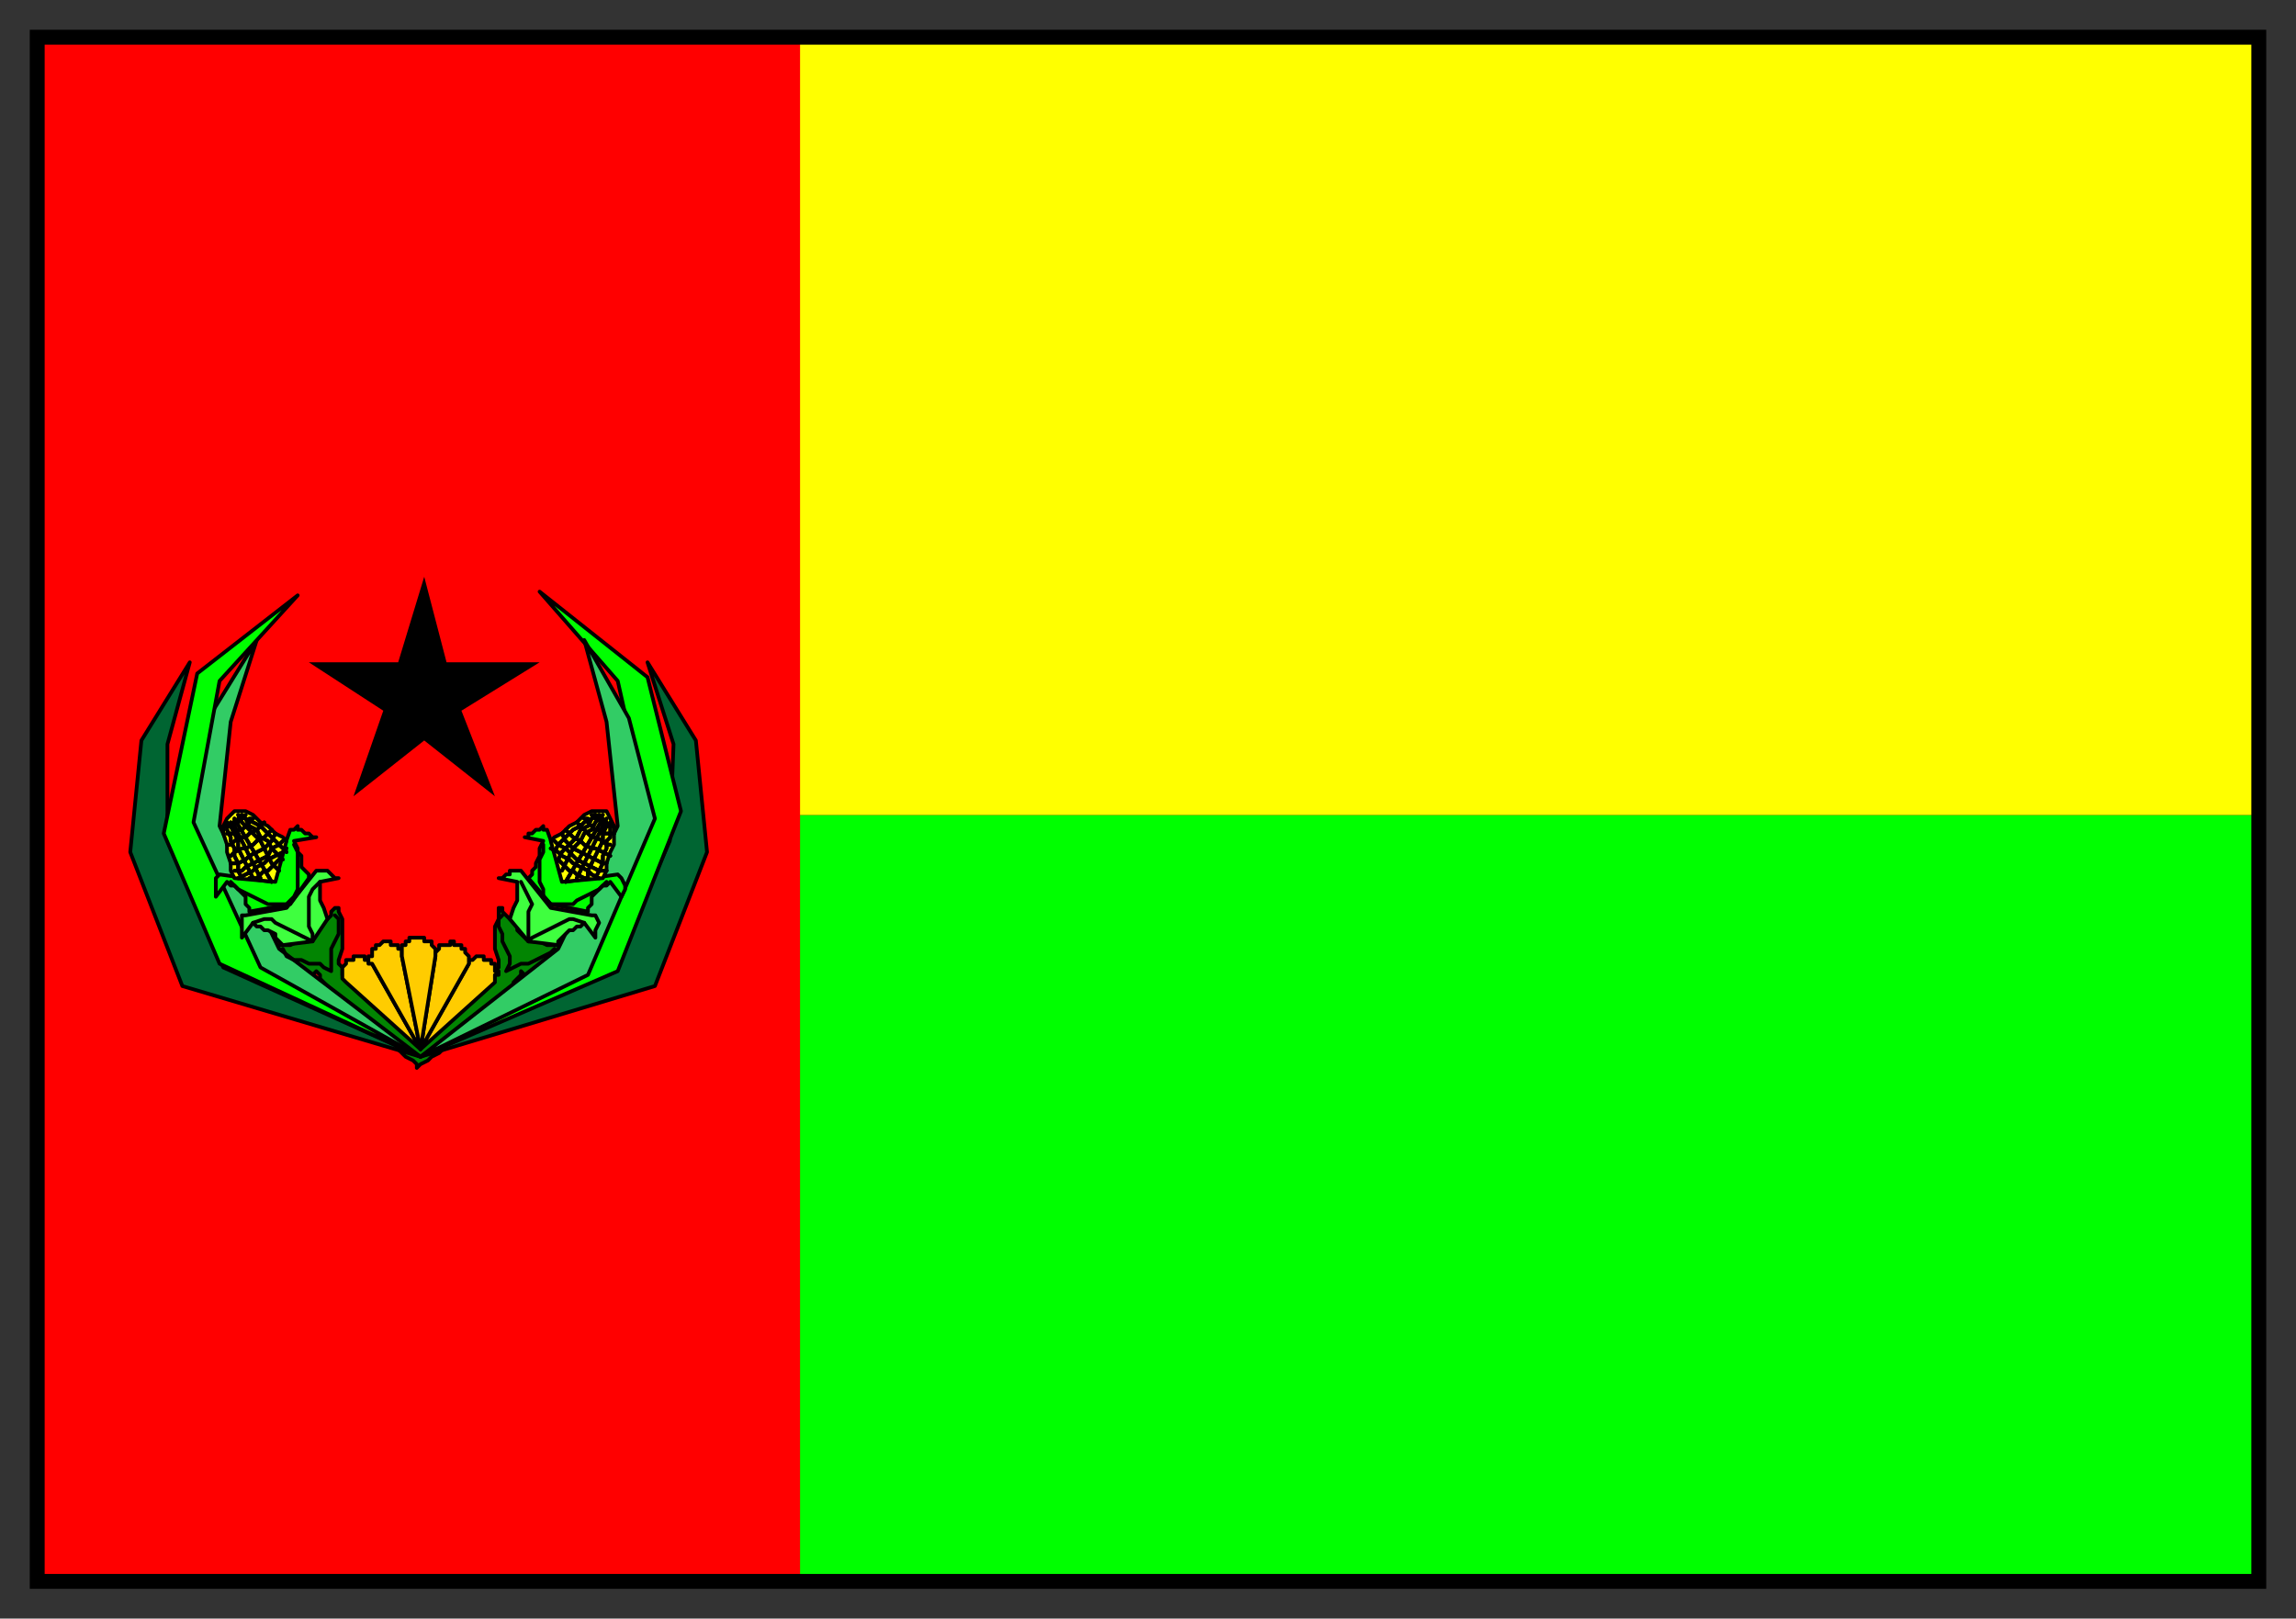 <svg xmlns="http://www.w3.org/2000/svg" fill-rule="evenodd" height="435" preserveAspectRatio="none" stroke-linecap="round" width="617"><rect width="100%" height="100%" fill="#333333" stroke="none"/><style>.pen0{stroke:#000;stroke-width:1;stroke-linejoin:round}.brush3{fill:#0f0}.brush4{fill:#ff0}.brush5{fill:#000}.pen4{stroke:none}.brush7{fill:#32cc65}.brush9{fill:#fc0}</style><path style="stroke:none;fill:red" d="M10 10h597v415H10V10z"/><path class="pen0" style="fill:#028502" d="m112 287 1-1 2-1 1-1 2-1 2-2 2-1 2-2 2-2 2-1 2-2 2-1 1-2 1-1 1-1h1v-1h1v-1h0l1-1v-1l1-1 1-1v-1l1 1h2l1-1h1l2-1 1-1h2l2-2h1v-2l-1-1h-5l-2-1h-3l-1-1-1-1-1-1v-1l-1-1-1-1-1-1-1-1v-1h-1v3l-1 2v6l1 3v2l-1 1v1h-1v1l-1 1h0l-1 1-2 2-3 3-3 3-3 3-3 2-2 2-1 1-1-1h0l-1-1-1-1-2-1-1-2-2-1-1-1-2-2-1-1-2-1-1-2-1-1-1-1h-1l-1-1h0l-1-1h0l-1-1v-2l-1-1v-1l1-3v-8l-1-2v-1h-1l-1 1v1l-1 1-1 1-1 1-1 1v1l-1 1-1 1h-3l-2 1h-5l-1 1v2h1l2 2h2l2 1 1 1h1l2 1h1l1-1 1 1v1l1 1 1 1 1 1v1h1v1h1l1 1 1 2 2 1 1 1 2 2 2 1 2 2 2 2 2 1 2 2 1 1 2 1 1 1v1z"/><path class="brush3" style="stroke:none" d="M215 219h392v206H215V219z"/><path class="brush4" style="stroke:none" d="M215 10h392v209H215V10z"/><path class="pen4 brush5" d="m114 199 19 15-9-23 21-13h-25l-6-23-7 23H83l20 13-8 23 19-15z"/><path class="pen0" d="m180 226-15 34-52 24 63-19 14-36-3-30-13-21 7 22-1 26zM45 200l6-22-13 21-3 30 14 36 64 19-53-24-15-34v-26z" style="fill:#006532"/><path class="pen0 brush7" d="m62 194 7-22-13 21-7 27 18 42 46 22-38-29-16-33 3-28z"/><path class="pen0 brush3" d="m44 224 15 35 54 25-43-24-18-39 7-38 21-23-27 21-9 43zm111 36-42 24 53-23 17-43-9-36-29-23 21 24 7 31-18 46z"/><path class="pen0 brush7" d="m163 194-6-22 12 21 7 27-18 42-45 22 37-29 16-33-3-28z"/><path class="pen0" d="m142 253 8 1v-1l1-1 1-1 1-1h1l1-1h1l1-1 3 4v-2l1-2-1-2h-1l-11-2-8-10h0-3v1h-1l-1 1h-1l5 1v5l-1 2-1 3 5 6zm-58 0-8 1-1-1-1-1v-1l-2-1h-1l-1-1h-1l-1-1-3 4v-6h1l11-2 8-10h3l1 1h0l1 1h1l-5 1v5l1 2 1 3-4 6z" style="fill:#3fff3f"/><path class="pen0 brush3" d="m148 243 10 2v-1l1-1v-2l1-1 1-1 1-1h1l1-1 3 4 1-2v-1l-1-2-1-1-14 2-5-14h-1v-1l-1 1h-1l-1 1h-1v1h-1l5 1-1 2v2l-1 2v1l-1 1v1l-1 1 6 7zm-70 0-11 2v-1l-1-1v-2l-1-1-1-1-1-1h-1l-1-1-3 4v-5l1-1 14 2 5-14h1l1-1v1h1l1 1h1l1 1h1l-6 1 1 2v1l1 1v3l1 1 1 1v1l-5 7z"/><path class="pen0 brush4" d="m72 222 2 2 2 1 1 1-3 11-11-1-1-2v-2l-1-3v-2l-1-3v-2l1-2 2-2h3l2 1 2 2 2 1zm93 0v5l-1 2-1 3v2l-1 2-11 1-3-11 1-1 2-1 2-2 2-1 2-2 2-1h4l1 2 1 2z"/><path class="pen0" fill="none" d="m157 248-3-1h-1l-2 1-2 1-2 1-2 1-2 1-1 1v-8l1-2-1-2-1-2-1-2"/><path class="pen0" fill="none" d="m163 237-2 2-2 1-2 1-2 1-1 1h-6l-2-2v-2l-1-2v-6l1-2v-2m-78 21 3-1h2l1 1 2 1 2 1 2 1 2 1 2 1v-2l-1-2v-8l1-2 2-2"/><path class="pen0" fill="none" d="m62 237 2 2 2 1 2 1 2 1 2 1h5l2-2 1-2v-10l-1-2m70 28-1 1-2 1-2 1-2 1h-2l-2 1-2 1 1-2v-2l-1-2-1-2v-2l-1-2v-2l1-1m-59 9 1 2 2 1h2l2 1h3l1 1 2 1v-6l1-2 1-2v-4l-1-1m68-10h-1l-2-1-1-1h-1l-1-1-1-1-1-1h0m11 5-2-1-1-1-2-1-2-1-1-1-2-1-1-1-2-1m15 6h-2l-2-1-2-1-2-1-1-1-2-2-2-1-1-1m14 6h-1l-2-1-2-1-2-1-2-1-1-1-1-1-1-2m13 6-2-1-2-1h-1l-2-1-1-1-2-1-1-1-1-1m12 4h-1l-1-1-2-1h-1l-1-1-1-1-1-1-1-1m10 3h-3l-1-1h-1l-1-1-1-1v-1h-1m8 2h-2l-1-1h0l-1-1h-1v-1h-1"/><path class="pen0" fill="none" d="m160 219-1 1-2 1-1 1-2 1-1 1-2 2-1 1-1 2m12-10-2 1-1 2-2 1-1 2-1 1-2 2-1 1-1 2m12-12-2 2-1 2-2 1-1 2-2 2-1 2-1 2-1 2m11-14-10 17m11-17-1 2-1 2-1 2-1 2-1 2-1 2-1 2-1 2m8-15v1l-1 2v2l-1 2-1 2-1 2-1 2v2m6-15v4l-1 1v2l-1 2v2l-1 2-1 2m-93 0h2l1-1 1-1h1l1-1 1-1 1-1h0m-11 5 2-1 2-1 1-1 2-1 1-1 2-1 2-1 1-1m-14 6h2l1-1 2-1 2-1 2-1 1-2 2-1 1-1m-14 6h2l2-1 1-1 2-1 2-1 1-1 1-1 1-2m-12 6 1-1 2-1h1l2-1 1-1 2-1 1-1 1-1m-12 4h1l1-1 2-1h1l1-1 2-1 1-1 1-1m-10 3h2l1-1h1l1-1 1-1v-1h1m-8 2h2l1-1h1v-1h1l1-1h0"/><path class="pen0" fill="none" d="m65 219 1 1 2 1 2 1 1 1 1 1 2 2 1 1 2 2m-13-10 2 1 1 2 2 1 1 2 2 1 1 2 1 1 2 2m-12-12 1 2 2 2 1 1 2 2 1 2 1 2 1 2 2 2m-12-14 10 17m-10-17v2l1 2 1 2 1 2 1 2 1 2 1 2 1 2m-8-15v1l1 2 1 2v2l1 2 1 2 1 2 1 2m-7-15v2l1 2v1l1 2v2l1 2v2l1 2m93 0h-1l-2-1-1-1h-1l-1-1-1-1-1-1h0m11 5-2-1-1-1-2-1-2-1-1-1-2-1-1-1-2-1m15 6h-2l-2-1-2-1-2-1-1-1-2-2-2-1-1-1m14 6h-1l-2-1-2-1-2-1-2-1-1-1-1-1-1-2m13 6-2-1-2-1h-1l-2-1-1-1-2-1-1-1-1-1m12 4h-1l-1-1-2-1h-1l-1-1-1-1-1-1-1-1m10 3h-3l-1-1h-1l-1-1-1-1v-1h-1m8 2h-2l-1-1h0l-1-1h-1v-1h-1"/><path class="pen0" fill="none" d="m160 219-1 1-2 1-1 1-2 1-1 1-2 2-1 1-1 2m12-10-2 1-1 2-2 1-1 2-1 1-2 2-1 1-1 2m12-12-2 2-1 2-2 1-1 2-2 2-1 2-1 2-1 2m11-14-10 17m11-17-1 2-1 2-1 2-1 2-1 2-1 2-1 2-1 2m8-15v1l-1 2v2l-1 2-1 2-1 2-1 2v2m6-15v4l-1 1v2l-1 2v2l-1 2-1 2m-93 0h2l1-1 1-1h1l1-1 1-1 1-1h0m-11 5 2-1 2-1 1-1 2-1 1-1 2-1 2-1 1-1m-14 6h2l1-1 2-1 2-1 2-1 1-2 2-1 1-1m-14 6h2l2-1 1-1 2-1 2-1 1-1 1-1 1-2m-12 6 1-1 2-1h1l2-1 1-1 2-1 1-1 1-1m-12 4h1l1-1 2-1h1l1-1 2-1 1-1 1-1m-10 3h2l1-1h1l1-1 1-1v-1h1m-8 2h2l1-1h1v-1h1l1-1h0"/><path class="pen0" fill="none" d="m65 219 1 1 2 1 2 1 1 1 1 1 2 2 1 1 2 2m-13-10 2 1 1 2 2 1 1 2 2 1 1 2 1 1 2 2m-12-12 1 2 2 2 1 1 2 2 1 2 1 2 1 2 2 2m-12-14 10 17m-10-17v2l1 2 1 2 1 2 1 2 1 2 1 2 1 2m-8-15v1l1 2 1 2v2l1 2 1 2 1 2 1 2m-7-15v2l1 2v1l1 2v2l1 2v2l1 2"/><path class="pen4 brush5" d="M12 12h593v411H12V8H8v419h601V8H12v4z"/><path class="pen0 brush9" d="m113 282-20-18h0l-1-1h0v-1h0v-1h0v-1h0l1-1h0v-1h2v-1h3v1h1l1 1 13 23zm0 0 20-18h0v-1h0v-1h1v-1h0-1v-1h0v-1h0-1 0v-1h0-1 0-1v-1h-1 0-1 0l-1 1h0-1v1l-13 23z"/><path class="pen0 brush9" d="m113 282-13-23h0-1v-1h0v-1h1v-1h0v-1h1v-1h1l1-1h2v1h2v1h1v2l5 25zm0 0 13-23h0v-1h0v-1h0l-1-1h0v-1h0-1v-1h0-1 0-1 0v-1h-1v1h-1 0-1 0-1v1h0l-1 1h0v1l-4 25z"/><path class="pen0 brush9" d="m113 282-5-25h0v-1h0v-1h0v-1h1v-1h1v-1h4v1h2v1h0l1 1h0v2l-4 25z"/></svg>
